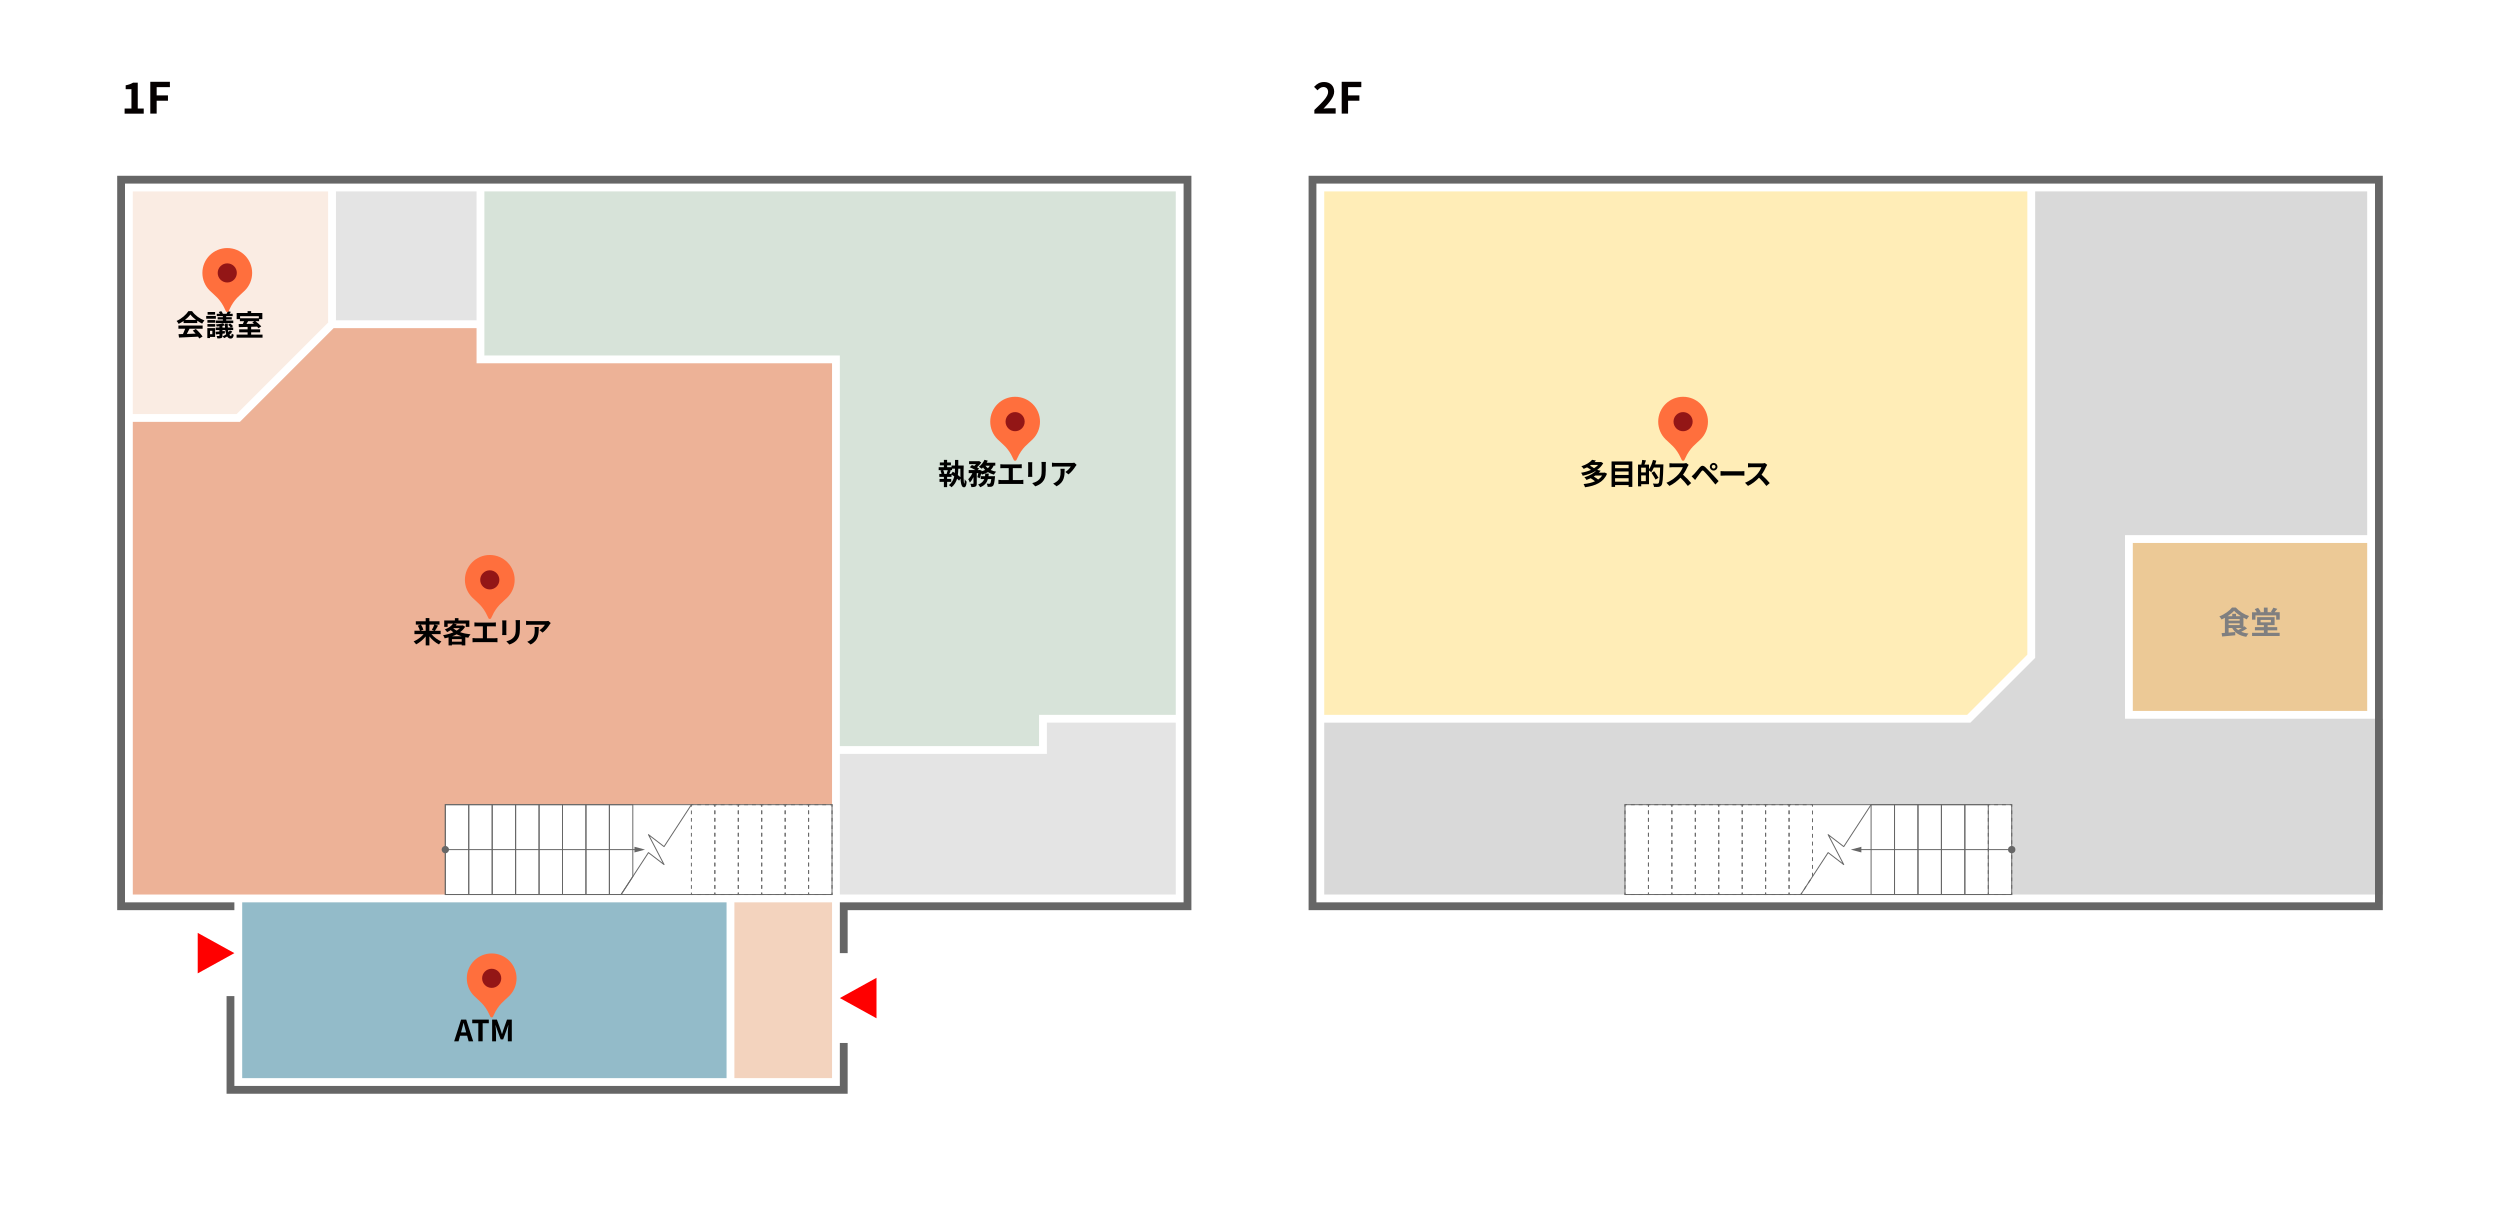 <?xml version="1.0" encoding="utf-8"?>
<svg xmlns="http://www.w3.org/2000/svg" xmlns:xlink="http://www.w3.org/1999/xlink" viewBox="0 0 1280 620">

	<filter id="dropshadow">
		<feGaussianBlur in="SourceAlpha" stdDeviation="3"/>
		<feOffset dx="3" dy="3"/>
		<feComponentTransfer>
			<feFuncA slope="0.5" type="linear"/>
		</feComponentTransfer>
		<feMerge>
			<feMergeNode/>
			<feMergeNode in="SourceGraphic"/>
		</feMerge>
	</filter>

  <defs>
    <style>
      #shadow{filter:url(#dropshadow);}
      .cls-1 {
        fill: #ffe699;
      }

      .cls-1, .cls-2, .cls-3 {
        opacity: .7;
      }

      .cls-4 {
        stroke-dasharray: 1.91 1.91;
      }

      .cls-4, .cls-5, .cls-6, .cls-7, .cls-8, .cls-9, .cls-10 {
        stroke-miterlimit: 8;
      }

      .cls-4, .cls-5, .cls-6, .cls-7, .cls-8, .cls-9, .cls-10, .cls-11 {
        stroke: #666;
      }

      .cls-4, .cls-5, .cls-6, .cls-7, .cls-8, .cls-10, .cls-11 {
        stroke-width: .5px;
      }

      .cls-4, .cls-5, .cls-7, .cls-8, .cls-9, .cls-10, .cls-11 {
        fill: none;
      }

      .cls-12, .cls-13 {
        fill: #d9d9d9;
      }

      .cls-14 {
        fill: #93bbc9;
      }

      .cls-5 {
        stroke-dasharray: 2 2;
      }

      .cls-2 {
        fill: #f9e5d7;
      }

      .cls-15 {
        fill: #e4b36a;
        isolation: isolate;
        opacity: .7;
      }

      .cls-16 {
        fill: #040000;
      }

      .cls-3 {
        fill: #c7d7ca;
      }

      .cls-6, .cls-17 {
        fill: #fff;
      }

      .cls-18 {
        fill: #931616;
      }

      .cls-8 {
        stroke-dasharray: 1.33 1.33;
      }

      .cls-19 {
        fill: #ff6f3d;
      }

      .cls-9 {
        stroke-width: 4px;
      }

      .cls-20 {
        fill: #666;
      }

      .cls-10 {
        stroke-dasharray: 1.99 1.99;
      }

      .cls-21 {
        fill: #e6926b;
      }

      .cls-21, .cls-13, .cls-22 {
        opacity: .7;
      }

      .cls-11 {
        stroke-linejoin: round;
      }

      .cls-23 {
        fill: red;
      }

      .cls-22 {
        fill: #eec1a3;
      }

      .cls-24 {
        fill: #7f7f80;
      }
    </style>
    <symbol id="entrance" viewBox="0 0 18.77 20.74">
      <polygon class="cls-23" points="0 20.74 18.77 10.37 0 0 0 20.74"/>
    </symbol>
    <symbol id="point" viewBox="0 0 364 468">
      <g>
        <path class="cls-19" d="M182,0c100.52,0,182,81.48,182,182,0,50.26-20.37,95.76-53.31,128.69-34.65,35.08-77.64,59.8-113.21,139.74-5.14,11.55-6.78,17.56-15.49,17.56-8.71,0-10.35-6.01-15.49-17.56-35.56-79.95-78.56-104.66-113.21-139.74C20.37,277.76,0,232.26,0,182,0,81.48,81.48,0,182,0"/>
        <circle class="cls-18" cx="182" cy="182" r="70"/>
      </g>
    </symbol>
  </defs>
  <g id="backdrop">
    <rect class="cls-17" width="1280" height="620"/>
  </g>
  <g id="fill">
    <polygon class="cls-3" points="430 382 532 382 532 366 602 366 602 98 248 98 248 182 430 182 430 382"/>
    <rect class="cls-13" x="172" y="98" width="72" height="66"/>
    <rect class="cls-14" x="124" y="462" width="248" height="90"/>
    <rect class="cls-22" x="376" y="462" width="50" height="90"/>
    <polygon class="cls-2" points="168 165.17 168 98 68 98 68 212 121.17 212 168 165.17"/>
    <polygon class="cls-21" points="244 186 244 168 170.83 168 122.83 216 68 216 68 458 228 458 228 412 426 412 426 186 244 186"/>
    <polygon class="cls-13" points="430 386 430 458 602 458 602 370 536 370 536 386 430 386"/>
    <rect class="cls-15" x="1092" y="278" width="120" height="86"/>
    <polygon class="cls-1" points="1038 335.17 1038 98 678 98 678 366 1007.17 366 1038 335.17"/>
    <polygon class="cls-12" points="1088 368 1088 274 1212 274 1212 98 1042 98 1042 336.83 1008.83 370 678 370 678 458 832 458 832 412 1030 412 1030 458 1220 458 1220 368 1088 368"/>
  </g>
  <g id="staircase">
    <rect class="cls-6" x="228" y="412" width="198" height="46"/>
    <rect class="cls-7" x="228" y="412" width="12" height="46"/>
    <rect class="cls-7" x="240" y="412" width="12" height="46"/>
    <rect class="cls-7" x="252" y="412" width="12" height="46"/>
    <rect class="cls-7" x="264" y="412" width="12" height="46"/>
    <rect class="cls-7" x="276" y="412" width="12" height="46"/>
    <rect class="cls-7" x="288" y="412" width="12" height="46"/>
    <rect class="cls-7" x="300" y="412" width="12" height="46"/>
    <polygon class="cls-7" points="318 458 312 458 312 412 324 412 324 448.8 318 458"/>
    <g>
      <polyline class="cls-7" points="426 457 426 458 425 458"/>
      <line class="cls-5" x1="423" y1="458" x2="416" y2="458"/>
      <polyline class="cls-7" points="415 458 414 458 414 457"/>
      <line class="cls-4" x1="414" y1="455.09" x2="414" y2="413.96"/>
      <polyline class="cls-7" points="414 413 414 412 415 412"/>
      <line class="cls-5" x1="417" y1="412" x2="424" y2="412"/>
      <polyline class="cls-7" points="425 412 426 412 426 413"/>
      <line class="cls-4" x1="426" y1="414.91" x2="426" y2="456.04"/>
    </g>
    <g>
      <polyline class="cls-7" points="414 457 414 458 413 458"/>
      <line class="cls-5" x1="411" y1="458" x2="404" y2="458"/>
      <polyline class="cls-7" points="403 458 402 458 402 457"/>
      <line class="cls-4" x1="402" y1="455.09" x2="402" y2="413.96"/>
      <polyline class="cls-7" points="402 413 402 412 403 412"/>
      <line class="cls-5" x1="405" y1="412" x2="412" y2="412"/>
      <polyline class="cls-7" points="413 412 414 412 414 413"/>
      <line class="cls-4" x1="414" y1="414.91" x2="414" y2="456.04"/>
    </g>
    <g>
      <polyline class="cls-7" points="402 457 402 458 401 458"/>
      <line class="cls-5" x1="399" y1="458" x2="392" y2="458"/>
      <polyline class="cls-7" points="391 458 390 458 390 457"/>
      <line class="cls-4" x1="390" y1="455.09" x2="390" y2="413.96"/>
      <polyline class="cls-7" points="390 413 390 412 391 412"/>
      <line class="cls-5" x1="393" y1="412" x2="400" y2="412"/>
      <polyline class="cls-7" points="401 412 402 412 402 413"/>
      <line class="cls-4" x1="402" y1="414.91" x2="402" y2="456.04"/>
    </g>
    <g>
      <polyline class="cls-7" points="390 457 390 458 389 458"/>
      <line class="cls-5" x1="387" y1="458" x2="380" y2="458"/>
      <polyline class="cls-7" points="379 458 378 458 378 457"/>
      <line class="cls-4" x1="378" y1="455.09" x2="378" y2="413.96"/>
      <polyline class="cls-7" points="378 413 378 412 379 412"/>
      <line class="cls-5" x1="381" y1="412" x2="388" y2="412"/>
      <polyline class="cls-7" points="389 412 390 412 390 413"/>
      <line class="cls-4" x1="390" y1="414.91" x2="390" y2="456.04"/>
    </g>
    <g>
      <polyline class="cls-7" points="378 457 378 458 377 458"/>
      <line class="cls-5" x1="375" y1="458" x2="368" y2="458"/>
      <polyline class="cls-7" points="367 458 366 458 366 457"/>
      <line class="cls-4" x1="366" y1="455.09" x2="366" y2="413.96"/>
      <polyline class="cls-7" points="366 413 366 412 367 412"/>
      <line class="cls-5" x1="369" y1="412" x2="376" y2="412"/>
      <polyline class="cls-7" points="377 412 378 412 378 413"/>
      <line class="cls-4" x1="378" y1="414.91" x2="378" y2="456.04"/>
    </g>
    <g>
      <polyline class="cls-7" points="366 457 366 458 365 458"/>
      <line class="cls-5" x1="363" y1="458" x2="356" y2="458"/>
      <polyline class="cls-7" points="355 458 354 458 354 457"/>
      <line class="cls-4" x1="354" y1="455.09" x2="354" y2="413.96"/>
      <polyline class="cls-7" points="354 413 354 412 355 412"/>
      <line class="cls-5" x1="357" y1="412" x2="364" y2="412"/>
      <polyline class="cls-7" points="365 412 366 412 366 413"/>
      <line class="cls-4" x1="366" y1="414.91" x2="366" y2="456.04"/>
    </g>
    <polyline class="cls-11" points="318 458 332 436.53 340 442.67 332 427.33 340 433.47 354 412"/>
    <g>
      <line class="cls-7" x1="228" y1="435" x2="325.83" y2="435"/>
      <path class="cls-20" d="M228,436.88c-1.04,0-1.88-.84-1.88-1.88s.84-1.88,1.88-1.88,1.88.84,1.88,1.88-.84,1.88-1.88,1.88Z"/>
      <polygon class="cls-20" points="324.84 436.45 330.26 435 324.84 433.55 324.84 436.45"/>
    </g>
    <rect class="cls-6" x="832" y="412" width="198" height="46"/>
    <g>
      <polyline class="cls-7" points="868 457 868 458 867 458"/>
      <line class="cls-5" x1="865" y1="458" x2="858" y2="458"/>
      <polyline class="cls-7" points="857 458 856 458 856 457"/>
      <line class="cls-4" x1="856" y1="455.09" x2="856" y2="413.96"/>
      <polyline class="cls-7" points="856 413 856 412 857 412"/>
      <line class="cls-5" x1="859" y1="412" x2="866" y2="412"/>
      <polyline class="cls-7" points="867 412 868 412 868 413"/>
      <line class="cls-4" x1="868" y1="414.91" x2="868" y2="456.04"/>
    </g>
    <g>
      <polyline class="cls-7" points="856 457 856 458 855 458"/>
      <line class="cls-5" x1="853" y1="458" x2="846" y2="458"/>
      <polyline class="cls-7" points="845 458 844 458 844 457"/>
      <line class="cls-4" x1="844" y1="455.09" x2="844" y2="413.96"/>
      <polyline class="cls-7" points="844 413 844 412 845 412"/>
      <line class="cls-5" x1="847" y1="412" x2="854" y2="412"/>
      <polyline class="cls-7" points="855 412 856 412 856 413"/>
      <line class="cls-4" x1="856" y1="414.91" x2="856" y2="456.04"/>
    </g>
    <g>
      <polyline class="cls-7" points="844 457 844 458 843 458"/>
      <line class="cls-5" x1="841" y1="458" x2="834" y2="458"/>
      <polyline class="cls-7" points="833 458 832 458 832 457"/>
      <line class="cls-4" x1="832" y1="455.09" x2="832" y2="413.96"/>
      <polyline class="cls-7" points="832 413 832 412 833 412"/>
      <line class="cls-5" x1="835" y1="412" x2="842" y2="412"/>
      <polyline class="cls-7" points="843 412 844 412 844 413"/>
      <line class="cls-4" x1="844" y1="414.91" x2="844" y2="456.04"/>
    </g>
    <g>
      <polyline class="cls-7" points="880 457 880 458 879 458"/>
      <line class="cls-5" x1="877" y1="458" x2="870" y2="458"/>
      <polyline class="cls-7" points="869 458 868 458 868 457"/>
      <line class="cls-4" x1="868" y1="455.09" x2="868" y2="413.96"/>
      <polyline class="cls-7" points="868 413 868 412 869 412"/>
      <line class="cls-5" x1="871" y1="412" x2="878" y2="412"/>
      <polyline class="cls-7" points="879 412 880 412 880 413"/>
      <line class="cls-4" x1="880" y1="414.91" x2="880" y2="456.04"/>
    </g>
    <g>
      <polyline class="cls-7" points="892 457 892 458 891 458"/>
      <line class="cls-5" x1="889" y1="458" x2="882" y2="458"/>
      <polyline class="cls-7" points="881 458 880 458 880 457"/>
      <line class="cls-4" x1="880" y1="455.09" x2="880" y2="413.96"/>
      <polyline class="cls-7" points="880 413 880 412 881 412"/>
      <line class="cls-5" x1="883" y1="412" x2="890" y2="412"/>
      <polyline class="cls-7" points="891 412 892 412 892 413"/>
      <line class="cls-4" x1="892" y1="414.91" x2="892" y2="456.04"/>
    </g>
    <g>
      <polyline class="cls-7" points="904 457 904 458 903 458"/>
      <line class="cls-5" x1="901" y1="458" x2="894" y2="458"/>
      <polyline class="cls-7" points="893 458 892 458 892 457"/>
      <line class="cls-4" x1="892" y1="455.09" x2="892" y2="413.96"/>
      <polyline class="cls-7" points="892 413 892 412 893 412"/>
      <line class="cls-5" x1="895" y1="412" x2="902" y2="412"/>
      <polyline class="cls-7" points="903 412 904 412 904 413"/>
      <line class="cls-4" x1="904" y1="414.91" x2="904" y2="456.04"/>
    </g>
    <g>
      <polyline class="cls-7" points="916 457 916 458 915 458"/>
      <line class="cls-5" x1="913" y1="458" x2="906" y2="458"/>
      <polyline class="cls-7" points="905 458 904 458 904 457"/>
      <line class="cls-4" x1="904" y1="455.09" x2="904" y2="413.96"/>
      <polyline class="cls-7" points="904 413 904 412 905 412"/>
      <line class="cls-5" x1="907" y1="412" x2="914" y2="412"/>
      <polyline class="cls-7" points="915 412 916 412 916 413"/>
      <line class="cls-4" x1="916" y1="414.91" x2="916" y2="456.04"/>
    </g>
    <g>
      <polyline class="cls-7" points="922.55 457.16 922 458 921 458"/>
      <line class="cls-8" x1="919.67" y1="458" x2="917.67" y2="458"/>
      <polyline class="cls-7" points="917 458 916 458 916 457"/>
      <line class="cls-4" x1="916" y1="455.09" x2="916" y2="413.96"/>
      <polyline class="cls-7" points="916 413 916 412 917 412"/>
      <line class="cls-5" x1="919" y1="412" x2="926" y2="412"/>
      <polyline class="cls-7" points="927 412 928 412 928 413"/>
      <polyline class="cls-10" points="928 414.99 928 448.8 923.09 456.33"/>
    </g>
    <g>
      <polyline class="cls-7" points="1030 457 1030 458 1029 458"/>
      <line class="cls-5" x1="1027" y1="458" x2="1020" y2="458"/>
      <polyline class="cls-7" points="1019 458 1018 458 1018 457"/>
      <line class="cls-4" x1="1018" y1="455.09" x2="1018" y2="413.96"/>
      <polyline class="cls-7" points="1018 413 1018 412 1019 412"/>
      <line class="cls-5" x1="1021" y1="412" x2="1028" y2="412"/>
      <polyline class="cls-7" points="1029 412 1030 412 1030 413"/>
      <line class="cls-4" x1="1030" y1="414.91" x2="1030" y2="456.04"/>
    </g>
    <rect class="cls-7" x="1006" y="412" width="12" height="46"/>
    <rect class="cls-7" x="994" y="412" width="12" height="46"/>
    <rect class="cls-7" x="982" y="412" width="12" height="46"/>
    <rect class="cls-7" x="970" y="412" width="12" height="46"/>
    <rect class="cls-7" x="958" y="412" width="12" height="46"/>
    <polyline class="cls-11" points="922 458 936 436.53 944 442.67 936 427.33 944 433.47 958 412"/>
    <g>
      <line class="cls-7" x1="952.03" y1="435" x2="1030" y2="435"/>
      <polygon class="cls-20" points="953.02 436.45 947.6 435 953.02 433.55 953.02 436.45"/>
      <circle class="cls-20" cx="1030" cy="435" r="1.88"/>
    </g>
  </g>
  <g id="line">
    <polyline class="cls-9" points="432 488 432 464 608 464 608 92 62 92 62 464 120 464"/>
    <polyline class="cls-9" points="118 510 118 558 432 558 432 534"/>
    <rect class="cls-9" x="672" y="92" width="546" height="372"/>
  </g>
  <g id="text">
    <g>
      <path d="M94,164.33c-.79.57-1.67,1.08-2.54,1.5-.21-.43-.67-1.11-1.05-1.5,2.55-1.12,4.94-3.25,6.06-5.02h1.86c1.59,2.21,3.97,3.92,6.34,4.75-.45.46-.84,1.11-1.16,1.63-.82-.39-1.69-.88-2.52-1.46v1.19h-7v-1.1ZM91.35,166.67h12.4v1.65h-6.72c-.44.88-.93,1.81-1.38,2.66,1.44-.05,2.98-.11,4.51-.17-.46-.54-.97-1.08-1.47-1.53l1.57-.83c1.33,1.17,2.73,2.73,3.44,3.86l-1.67,1c-.15-.29-.36-.6-.6-.93-3.52.2-7.23.35-9.78.46l-.24-1.74,2.27-.08c.4-.84.82-1.83,1.14-2.71h-3.48v-1.65ZM100.36,163.79c-1.16-.87-2.19-1.84-2.88-2.77-.65.92-1.6,1.89-2.75,2.77h5.62Z"/>
      <path d="M110.53,163.18h-4.95v-1.41h4.95v1.41ZM110.14,172.5h-2.61v.6h-1.38v-5.11h3.99v4.51ZM106.2,163.86h3.98v1.37h-3.98v-1.37ZM106.2,165.91h3.98v1.33h-3.98v-1.33ZM110.13,161.11h-3.84v-1.35h3.84v1.35ZM107.53,169.38v1.72h1.19v-1.72h-1.19ZM118.92,169.78c-.39.58-.89,1.14-1.46,1.63.23.38.5.57.78.57.23,0,.38-.39.42-1.2.3.27.71.48,1.02.62-.21,1.44-.67,1.96-1.6,1.96-.76,0-1.33-.39-1.77-1.07-.51.33-1.02.6-1.53.83-.18-.27-.57-.69-.85-.93.63-.25,1.27-.62,1.88-1.04-.19-.62-.34-1.33-.45-2.15h-1.46v.57l1.2-.12.03,1.26-1.23.15v1c0,.69-.14,1-.58,1.21-.48.2-1.12.21-2.01.21-.06-.38-.26-.9-.44-1.26.51.01,1.08.01,1.24.01.18-.01.24-.06.24-.22v-.78c-.65.09-1.26.15-1.8.21l-.17-1.36c.57-.04,1.23-.11,1.96-.17v-.72h-1.88v-1.29h1.88v-.65c-.48.06-.94.09-1.4.12-.04-.3-.21-.75-.35-1.04,1.26-.12,2.76-.34,3.65-.63l.92,1.05c-.02-.29-.03-.57-.03-.85h1.48c0,.72.01,1.39.04,2h1.54c-.3-.44-.9-1-1.42-1.38l1.02-.71c.55.38,1.23.96,1.53,1.38l-.98.71h1.06v1.29h-2.64c.06.42.13.78.21,1.11.27-.29.52-.6.72-.93l1.2.58ZM114.12,161.86h-3.15v-1.18h1.63c-.17-.32-.38-.66-.57-.95l1.26-.43c.31.39.69.97.84,1.38h1.86c.25-.42.54-.99.67-1.38l1.56.38c-.26.36-.5.7-.71,1h1.62v1.18h-3.31v.55h2.85v1.12h-2.85v.6h3.61v1.27h-8.94v-1.27h3.62v-.6h-2.67v-1.12h2.67v-.55ZM115.23,167.73c-.03-.36-.04-.75-.06-1.14-.39.11-.83.2-1.27.29v.86h1.33Z"/>
      <path d="M134.42,171.31v1.58h-13.29v-1.58h5.64v-1.15h-4.3v-1.53h4.3v-1.25c-1.68.04-3.25.09-4.5.12l-.08-1.59,2.13-.03c.23-.45.46-.94.66-1.41h-2.16v-1.08h-1.65v-3.12h5.59v-.96h1.83v.96h5.73v3.12h-1.65v1.08h-1.88c1.08.79,2.34,1.86,2.97,2.62l-1.4.98c-.19-.25-.45-.54-.73-.84l-3.04.09v1.3h4.62v1.53h-4.62v1.15h5.82ZM122.92,161.89v1.06h9.6v-1.06h-9.6ZM127.03,164.47c-.27.46-.57.94-.84,1.38l3.85-.08c-.29-.24-.57-.46-.84-.66l.96-.64h-3.13Z"/>
    </g>
    <g>
      <path class="cls-24" d="M1150.49,321.76c-.91.61-1.99,1.23-2.98,1.73,1.06.43,2.29.74,3.71.9-.38.4-.9,1.15-1.14,1.67-3.49-.58-5.79-2.02-7.2-4.53h-1.84v2.35l3.39-.29.03,1.68c-2.37.24-4.88.46-6.72.62l-.26-1.74c.5-.03,1.06-.08,1.67-.13v-7.7c-.56.3-1.15.59-1.73.85-.24-.45-.72-1.18-1.1-1.57,2.62-1.04,5.22-2.9,6.48-4.55h1.91c1.79,1.98,4.34,3.57,6.83,4.37-.45.46-.88,1.14-1.2,1.7-.56-.24-1.14-.53-1.71-.83v4.69c.18-.11.34-.24.48-.35l1.38,1.14ZM1147.28,315.48c-1.36-.85-2.61-1.84-3.44-2.77-.78.91-1.97,1.89-3.31,2.77h2.37v-1.23h1.95v1.23h2.43ZM1141.04,317.79h5.67v-.83h-5.67v.83ZM1141.04,320.03h5.67v-.88h-5.67v.88ZM1144.8,321.52c.32.42.7.77,1.15,1.1.59-.32,1.26-.7,1.87-1.1h-3.03Z"/>
      <path class="cls-24" d="M1167.22,313.47v3.81h-1.82v-2.18h-10.61v2.18h-1.75v-3.81h2.4c-.27-.53-.66-1.12-1.01-1.6l1.7-.66c.51.61,1.06,1.42,1.31,1.98l-.61.27h2.27v-2.38h1.92v2.38h2.45l-.77-.26c.45-.58.96-1.44,1.25-2.07l2.05.61c-.48.62-.98,1.23-1.41,1.71h2.62ZM1161.03,323.98h6.16v1.66h-14.13v-1.66h6.05v-1.25h-4.59v-1.63h4.59v-1.04h-3.47v-4.08h8.96v4.08h-3.57v1.04h4.91v1.63h-4.91v1.25ZM1157.41,318.62h5.3v-1.2h-5.3v1.2Z"/>
    </g>
    <g>
      <path d="M236.09,522.04h2.61l3.57,11.11h-2.33l-.78-2.85h-3.6l-.78,2.85h-2.25l3.55-11.11ZM236.05,528.58h2.64l-.33-1.21c-.35-1.15-.65-2.43-.96-3.63h-.08c-.28,1.21-.61,2.48-.94,3.63l-.33,1.21Z"/>
      <path d="M244.9,523.9h-3.12v-1.86h8.49v1.86h-3.15v9.25h-2.22v-9.25Z"/>
      <path d="M251.96,522.04h2.46l1.89,5.2c.24.69.45,1.43.67,2.13h.08c.24-.7.44-1.44.67-2.13l1.85-5.2h2.46v11.11h-2.02v-4.63c0-1.05.17-2.59.29-3.64h-.08l-.9,2.61-1.71,4.67h-1.27l-1.72-4.67-.89-2.61h-.06c.1,1.05.29,2.59.29,3.64v4.63h-2v-11.11Z"/>
    </g>
    <g>
      <path d="M220.91,324.67c1.29,1.56,3.21,3,5.08,3.78-.4.36-.97,1.07-1.24,1.5-1.8-.9-3.56-2.4-4.9-4.11v4.6h-1.89v-4.58c-1.36,1.68-3.12,3.15-4.92,4.05-.28-.43-.84-1.14-1.26-1.5,1.89-.78,3.82-2.2,5.13-3.75h-4.71v-1.71h2.83c-.17-.72-.65-1.77-1.12-2.58l1.54-.58h-2.55v-1.71h5.05v-1.63h1.89v1.63h5.19v1.71h-2.49l1.73.51c-.52.97-1.1,1.98-1.58,2.66h2.91v1.71h-4.69ZM215.51,319.79c.52.81,1.08,1.88,1.27,2.61l-1.42.56h2.59v-3.17h-2.44ZM219.85,319.79v3.17h2.52l-1.26-.44c.44-.73.98-1.86,1.27-2.73h-2.53Z"/>
      <path d="M238.16,320.9c-.65,1.08-1.53,1.98-2.58,2.76,1.56.56,3.38.93,5.31,1.12-.38.42-.89,1.22-1.12,1.73-.52-.08-1.04-.17-1.53-.25v4.17h-1.85v-.44h-4.99v.46h-1.74v-4.09c-.66.18-1.32.33-1.99.46-.15-.48-.52-1.21-.83-1.59,1.83-.29,3.67-.78,5.27-1.48-.48-.35-.93-.72-1.35-1.12-.56.36-1.15.69-1.83,1-.24-.42-.79-1.05-1.19-1.32,2.08-.79,3.46-1.91,4.21-3.01h-2.76v1.67h-1.75v-3.29h5.47v-1.21h1.83v1.21h5.56v3.29h-1.83v-1.67h-6.27l1.66.33c-.15.21-.31.42-.48.63h3.27l.3-.08,1.2.72ZM236.39,328.52v-1.28h-4.99v1.28h4.99ZM236.36,325.78c-.92-.27-1.77-.62-2.56-1-.72.38-1.5.72-2.31,1h4.88ZM232.04,321.65c.49.45,1.08.87,1.75,1.23.63-.39,1.2-.83,1.65-1.29h-3.33l-.07.06Z"/>
      <path d="M244.32,318.77h8.16c.45,0,.98-.04,1.41-.09v2.05c-.45-.03-.98-.06-1.41-.06h-3.16v6.12h3.97c.54,0,1.02-.06,1.41-.12v2.17c-.44-.06-1.06-.08-1.41-.08h-9.88c-.45,0-.97.01-1.47.08v-2.17c.46.07,1,.12,1.47.12h3.81v-6.12h-2.9c-.4,0-1.05.03-1.42.06v-2.05c.39.04,1,.09,1.42.09Z"/>
      <path d="M259.24,318.79v5.07c0,.38.01.96.04,1.3h-2.18c.02-.28.08-.87.08-1.32v-5.05c0-.29-.02-.81-.06-1.16h2.16c-.03.34-.04.67-.04,1.16ZM266.19,319.01v2.97c0,3.22-.63,4.62-1.74,5.85-.99,1.08-2.55,1.82-3.65,2.16l-1.56-1.65c1.48-.35,2.7-.92,3.6-1.89,1.04-1.12,1.23-2.25,1.23-4.59v-2.85c0-.6-.03-1.08-.09-1.5h2.26c-.03.42-.06.9-.06,1.5Z"/>
      <path d="M281.39,319.78c-.7,1.17-2.13,3.06-3.6,4.11l-1.56-1.25c1.2-.74,2.37-2.05,2.76-2.79h-7.81c-.63,0-1.12.04-1.83.11v-2.08c.57.09,1.2.15,1.83.15h8.08c.42,0,1.25-.04,1.53-.13l1.18,1.11c-.17.19-.45.55-.58.78ZM271.7,329.99l-1.75-1.42c.48-.17,1.02-.42,1.57-.83,1.91-1.32,2.27-2.91,2.27-5.37,0-.47-.03-.87-.1-1.35h2.17c0,3.72-.07,6.78-4.15,8.97Z"/>
    </g>
    <g>
      <path d="M822.8,242.55c-1.81,4.45-6.12,6.22-11.26,6.93-.13-.5-.48-1.21-.75-1.64,2.16-.22,4.17-.67,5.85-1.42-.57-.51-1.46-1.12-2.2-1.57-.66.33-1.38.63-2.15.9-.21-.42-.72-1.08-1.09-1.38,2.88-.87,4.92-2.16,6.12-3.46-2.01,1.32-4.47,2.19-6.96,2.68-.17-.45-.51-1.14-.83-1.53,1.75-.29,3.51-.78,5.05-1.49-.55-.42-1.32-.92-2.01-1.29-.54.29-1.11.54-1.72.78-.25-.41-.81-1.02-1.2-1.32,2.65-.84,4.5-2.1,5.53-3.33l1.94.4c-.23.25-.46.51-.72.77h3l.3-.08,1.14.66c-.74,1.38-1.82,2.5-3.09,3.43l1.8.42c-.29.34-.6.67-.93.99h2.68l.3-.08,1.2.62ZM814.63,238.05c-.18.13-.36.25-.55.39.75.39,1.58.88,2.07,1.3.81-.49,1.5-1.06,2.07-1.69h-3.58ZM816.79,243.49c-.25.18-.51.34-.79.51.81.45,1.71,1.04,2.25,1.53.84-.55,1.53-1.23,2.07-2.04h-3.52Z"/>
      <path d="M835.75,236.26v13.03h-1.89v-.93h-6.94v.93h-1.8v-13.03h10.63ZM826.91,238v1.72h6.94v-1.72h-6.94ZM826.91,241.4v1.77h6.94v-1.77h-6.94ZM833.86,246.62v-1.77h-6.94v1.77h6.94Z"/>
      <path d="M851.65,237.76s0,.6-.02.81c-.19,6.71-.36,9.09-.97,9.88-.42.55-.84.72-1.44.83-.57.08-1.47.06-2.36.03-.03-.5-.27-1.25-.58-1.74.96.09,1.84.09,2.24.09.3,0,.46-.06.66-.25.44-.48.63-2.73.8-8.02h-3.21c-.39.9-.86,1.72-1.32,2.37-.24-.23-.75-.57-1.16-.84v7h-4v1.09h-1.62v-11.14h1.69c.2-.75.38-1.71.44-2.41l1.95.27c-.25.75-.52,1.5-.78,2.14h2.32v2.43c.87-1.26,1.59-3.08,2.03-4.83l1.71.39c-.17.65-.36,1.28-.58,1.91h4.21ZM842.66,239.43h-2.39v2.43h2.39v-2.43ZM842.66,246.34v-2.94h-2.39v2.94h2.39ZM847.64,245.53c-.42-.9-1.35-2.37-2.08-3.46l1.39-.79c.75,1.04,1.74,2.46,2.21,3.33l-1.51.93Z"/>
      <path d="M864.05,238.92c-.51,1.17-1.35,2.77-2.36,4.12,1.49,1.29,3.3,3.21,4.19,4.29l-1.71,1.49c-.98-1.35-2.37-2.88-3.78-4.25-1.59,1.68-3.58,3.24-5.64,4.21l-1.54-1.62c2.42-.9,4.74-2.73,6.15-4.3.99-1.12,1.91-2.61,2.24-3.67h-5.08c-.63,0-1.46.09-1.77.11v-2.13c.4.06,1.32.1,1.77.1h5.29c.64,0,1.25-.09,1.54-.2l1.23.92c-.12.17-.39.63-.52.93Z"/>
      <path d="M867.36,242.74c.67-.69,1.84-2.16,2.88-3.39.88-1.05,1.77-1.21,2.94-.12,1,.95,2.16,2.15,3.06,3.12,1,1.06,2.54,2.73,3.69,3.96l-1.65,1.77c-1-1.25-2.28-2.79-3.17-3.82-.87-1.04-2.21-2.49-2.75-3.04-.48-.48-.79-.45-1.23.09-.58.75-1.65,2.23-2.25,3.04-.34.48-.71,1-.98,1.39l-1.8-1.86c.45-.36.78-.69,1.25-1.14ZM877.38,237.02c1.08,0,1.95.87,1.95,1.95s-.87,1.93-1.95,1.93-1.93-.85-1.93-1.93.85-1.95,1.93-1.95ZM877.38,239.92c.53,0,.96-.42.96-.95s-.43-.96-.96-.96-.94.43-.94.96.42.95.94.95Z"/>
      <path d="M883.33,241.3h8.05c.71,0,1.36-.06,1.75-.09v2.35c-.36-.01-1.12-.08-1.75-.08h-8.05c-.86,0-1.86.03-2.42.08v-2.35c.54.04,1.63.09,2.42.09Z"/>
      <path d="M904.28,238.92c-.51,1.17-1.35,2.77-2.36,4.12,1.49,1.29,3.3,3.21,4.19,4.29l-1.71,1.49c-.98-1.35-2.37-2.88-3.78-4.25-1.59,1.68-3.58,3.24-5.64,4.21l-1.54-1.62c2.42-.9,4.74-2.73,6.15-4.3.99-1.12,1.91-2.61,2.24-3.67h-5.08c-.63,0-1.46.09-1.77.11v-2.13c.4.06,1.32.1,1.77.1h5.29c.64,0,1.25-.09,1.54-.2l1.23.92c-.12.17-.39.63-.52.93Z"/>
    </g>
    <g>
      <path d="M493.42,238.33c-.13,4.08-.17,9.15.35,9.33.07.03.15-1.14.17-2.29.27.42.72,1.04.97,1.25-.12,2.58-.86,3.17-1.82,2.76-.84-.33-1.18-2.04-1.32-4.35l-.72,1.06c-.26-.3-.62-.66-1.02-1-.5,1.62-1.35,3.18-2.83,4.38-.3-.31-.94-.84-1.36-1.08,1.56-1.21,2.35-2.82,2.74-4.45-.46-.33-.93-.66-1.38-.95v1.18h-2.28v1.04h2.1v1.5h-2.1v2.71h-1.65v-2.71h-2.23v-1.5h2.23v-1.04h-2.35v-1.5h1.15c-.1-.52-.31-1.23-.54-1.77l.63-.18h-1.56v-1.5h2.67v-.96h-2.08v-1.47h2.08v-1.33h1.65v1.33h1.95v1.47h-1.95v.96h2.26v-.88h1.79v-2.87h1.67v2.87h2.79ZM482.94,240.72c.27.61.5,1.35.57,1.83l-.41.12h1.96l-.39-.1c.21-.53.46-1.26.6-1.84h-2.34ZM487.84,241.51c.33.19.67.4,1.03.64.08-.75.09-1.46.09-2.11v-.08h-1.5v.75h-1.28l.62.15c-.25.65-.51,1.29-.75,1.8h.95l.84-1.15ZM490.63,240.06c0,.99-.05,2.07-.21,3.17.51.36.96.73,1.32,1.08-.04-1.33-.04-2.82-.04-4.33h-1.06v.09Z"/>
      <path d="M508.75,238.44c-.39.86-.89,1.58-1.5,2.19.82.39,1.75.69,2.76.88-.39.36-.88,1.06-1.12,1.51-1.14-.29-2.16-.74-3.06-1.29-.88.54-1.92.95-3.06,1.26-.09-.17-.24-.39-.42-.63-.21.93-.46,1.83-.74,2.5l-1.2-.55c.17-.55.34-1.3.48-2.07h-.79v5.28c0,.81-.12,1.29-.64,1.56-.51.29-1.19.32-2.12.32-.04-.5-.29-1.21-.51-1.7.55.02,1.15.02,1.35.02.18-.02.24-.05.24-.23v-3.21c-.53,1.11-1.16,2.12-1.88,2.78-.15-.51-.54-1.25-.81-1.73.82-.73,1.6-1.9,2.13-3.09h-1.88v-1.56h3.43c-.84-.51-1.96-1.08-2.89-1.46l1.12-1.14c.36.13.78.3,1.18.48.33-.28.66-.61.95-.94h-3.6v-1.5h4.84l.27-.06,1.14.72c-.51.84-1.35,1.75-2.19,2.47.43.22.81.45,1.09.66l-.74.76h.72l.24-.08,1.08.36-.06.34c.66-.18,1.29-.41,1.83-.69-.39-.38-.75-.79-1.07-1.25-.22.24-.45.45-.67.64-.34-.29-1.04-.76-1.46-1,1.17-.84,2.28-2.19,2.87-3.57l1.67.45c-.17.36-.35.71-.56,1.05h4.42v1.48h-.87ZM509.46,243.81s-.03.46-.06.67c-.24,2.59-.51,3.75-.95,4.23-.33.35-.64.46-1.09.53-.38.04-.99.06-1.68.03-.02-.5-.21-1.19-.48-1.65.54.06,1.05.08,1.29.08.21,0,.33-.03.48-.17.21-.2.4-.84.57-2.24h-1.74c-.51,1.79-1.58,3.24-3.95,4.17-.19-.42-.66-1.05-1.04-1.38,1.8-.66,2.67-1.62,3.14-2.79h-1.82v-1.48h2.19c.07-.44.12-.87.15-1.33h1.79c-.04.45-.09.9-.15,1.33h3.34ZM504.54,238.44c.33.46.75.9,1.24,1.28.41-.36.74-.79.99-1.28h-2.23Z"/>
      <path d="M513.57,237.77h8.16c.45,0,.98-.04,1.41-.09v2.05c-.45-.03-.97-.06-1.41-.06h-3.16v6.12h3.97c.54,0,1.02-.06,1.41-.12v2.17c-.44-.06-1.07-.08-1.41-.08h-9.88c-.45,0-.97.01-1.47.08v-2.17c.46.07,1,.12,1.47.12h3.81v-6.12h-2.89c-.41,0-1.05.03-1.42.06v-2.05c.39.04,1,.09,1.42.09Z"/>
      <path d="M528.48,237.79v5.07c0,.38.02.96.05,1.3h-2.18c.02-.28.08-.87.08-1.32v-5.05c0-.29-.01-.81-.06-1.16h2.16c-.03.34-.05.67-.05,1.16ZM535.43,238.02v2.97c0,3.22-.63,4.62-1.74,5.85-.99,1.08-2.55,1.82-3.64,2.16l-1.56-1.65c1.49-.35,2.7-.92,3.6-1.89,1.04-1.12,1.23-2.25,1.23-4.59v-2.85c0-.6-.03-1.08-.09-1.5h2.26c-.03.42-.06.9-.06,1.5Z"/>
      <path d="M550.64,238.78c-.71,1.17-2.13,3.06-3.6,4.11l-1.56-1.25c1.2-.74,2.37-2.05,2.76-2.79h-7.81c-.63,0-1.12.04-1.83.11v-2.08c.57.09,1.2.15,1.83.15h8.08c.42,0,1.25-.04,1.53-.13l1.18,1.11c-.17.19-.45.55-.58.78ZM540.95,248.99l-1.75-1.42c.48-.17,1.02-.42,1.57-.83,1.91-1.32,2.27-2.91,2.27-5.37,0-.47-.03-.87-.11-1.35h2.17c0,3.72-.07,6.78-4.15,8.97Z"/>
    </g>
    <g>
      <path class="cls-16" d="M672.95,56.3c4.25-4.05,7.04-6.82,7.04-9.18,0-1.61-.88-2.57-2.44-2.57-1.19,0-2.16.79-2.99,1.69l-1.76-1.76c1.5-1.61,2.95-2.49,5.17-2.49,3.08,0,5.13,1.96,5.13,4.95,0,2.77-2.55,5.63-5.46,8.67.81-.09,1.89-.18,2.66-.18h3.56v2.73h-10.91v-1.87Z"/>
      <path class="cls-16" d="M686.96,41.87h10.03v2.73h-6.78v4.25h5.79v2.73h-5.79v6.6h-3.26v-16.3Z"/>
    </g>
    <g>
      <path class="cls-16" d="M63.8,55.56h3.5v-9.88h-2.95v-2c1.63-.31,2.75-.73,3.78-1.36h2.4v13.25h3.06v2.62h-9.79v-2.62Z"/>
      <path class="cls-16" d="M76.96,41.87h10.03v2.73h-6.78v4.25h5.79v2.73h-5.79v6.6h-3.26v-16.3Z"/>
    </g>
  </g>
  <g id="shadow">
    <use width="364" height="468" transform="translate(100.62 124) scale(.07)" xlink:href="#point"/>
    <use width="364" height="468" transform="translate(236 485.16) scale(.07)" xlink:href="#point"/>
    <use width="364" height="468" transform="translate(235.03 281.15) scale(.07)" xlink:href="#point"/>
    <use width="364" height="468" transform="translate(846 200.15) scale(.07)" xlink:href="#point"/>
    <use width="364" height="468" transform="translate(504 200.15) scale(.07)" xlink:href="#point"/>
  </g>
  <g id="arrow">
    <use width="18.77" height="20.74" transform="translate(101.23 477.63)" xlink:href="#entrance"/>
    <use width="18.77" height="20.74" transform="translate(448.77 500.63) rotate(-180) scale(1 -1)" xlink:href="#entrance"/>
  </g>
</svg>
